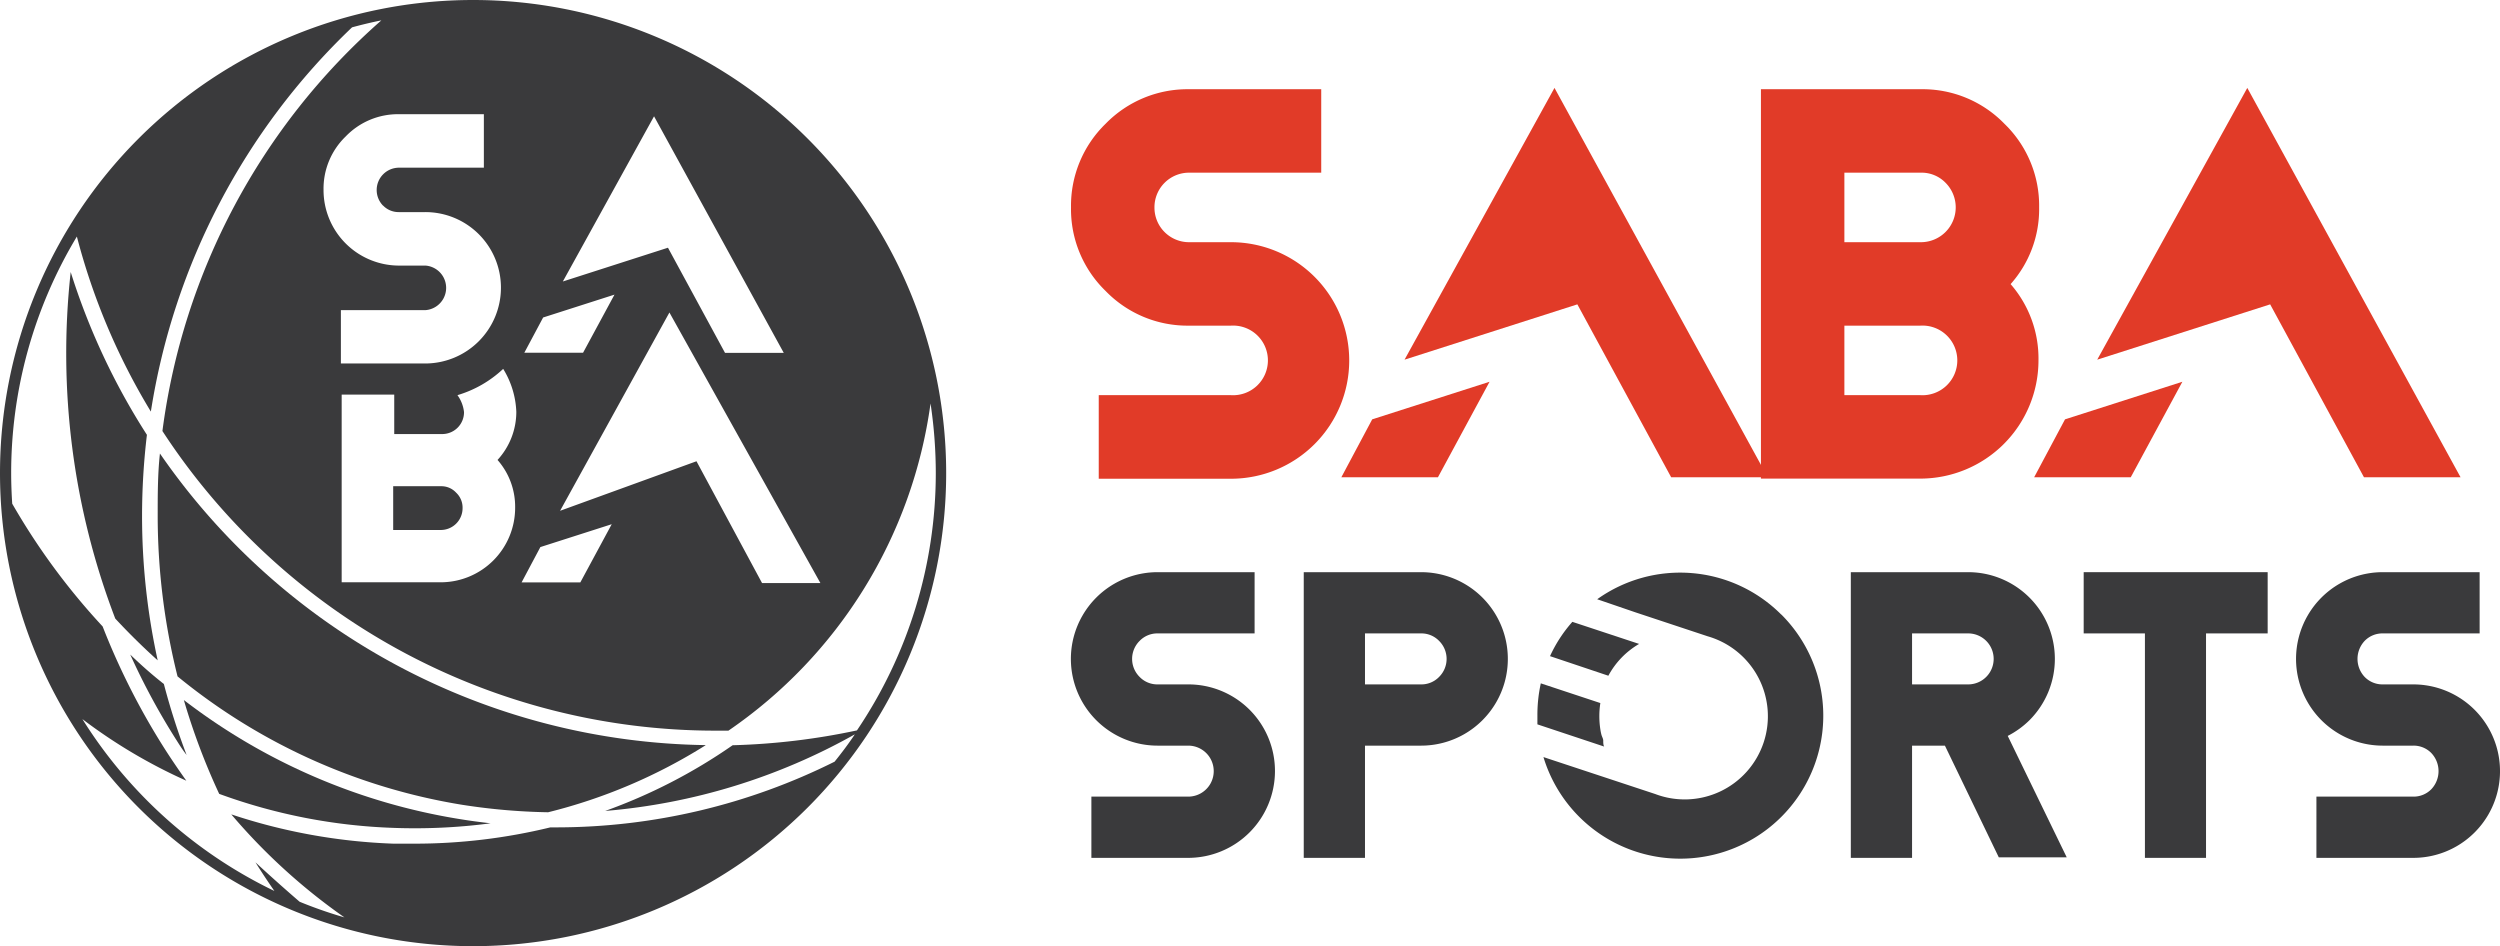 <svg xmlns="http://www.w3.org/2000/svg" viewBox="0 0 190.24 72.01"><defs><style>.cls-1{fill:#e13b28;}.cls-2{fill:#3a3a3c;}</style></defs><g id="圖層_2" data-name="圖層 2"><g id="Layer_1" data-name="Layer 1"><path class="cls-1" d="M90.49,24.78a8.67,8.67,0,0,1-6.36-2.64,8.67,8.67,0,0,1-2.63-6.36,8.7,8.7,0,0,1,2.63-6.36,8.7,8.7,0,0,1,6.36-2.63h10.05v6.35H90.49a2.63,2.63,0,0,0-2.64,2.64,2.63,2.63,0,0,0,2.64,2.65h3.18a9,9,0,0,1,9,9,9,9,0,0,1-9,9H83.61V30.07H93.67a2.65,2.65,0,1,0,0-5.29Z"/><path class="cls-1" d="M134,36.42V6.79h12.17a8.67,8.67,0,0,1,6.36,2.63,8.67,8.67,0,0,1,2.64,6.36A8.58,8.58,0,0,1,153,21.62a8.61,8.61,0,0,1,2.12,5.8,9,9,0,0,1-9,9Zm6.35-23.28v5.29h5.82a2.65,2.65,0,0,0,1.88-4.52,2.54,2.54,0,0,0-1.88-.77Zm0,11.64v5.29h5.78a2.65,2.65,0,1,0,0-5.29Z"/><polygon class="cls-1" points="106.88 27.37 118.29 6.69 134.52 36.32 127.17 36.32 120.03 23.16 106.88 27.37"/><polygon class="cls-1" points="102.07 36.32 104.42 31.91 113.35 29.05 109.42 36.32 102.07 36.32"/><polygon class="cls-1" points="159.59 27.37 171.01 6.69 187.24 36.32 179.89 36.32 172.75 23.16 159.59 27.37"/><polygon class="cls-1" points="154.79 36.32 157.14 31.91 166.07 29.05 162.14 36.32 154.79 36.32"/><path class="cls-2" d="M88.09,56.74a6.6,6.6,0,0,1,0-13.2h7.38V48.2H88.09a1.87,1.87,0,0,0-1.37.57,1.93,1.93,0,0,0,0,2.74,1.87,1.87,0,0,0,1.37.57h2.33a6.59,6.59,0,0,1,6.6,6.6,6.61,6.61,0,0,1-6.6,6.6H83.05V60.62h7.37a1.94,1.94,0,1,0,0-3.88Z"/><path class="cls-2" d="M103.87,56.74v8.54H99.21V43.54h8.93a6.6,6.6,0,0,1,0,13.2Zm0-8.54v3.88h4.27a1.87,1.87,0,0,0,1.37-.57,1.93,1.93,0,0,0,0-2.74,1.87,1.87,0,0,0-1.37-.57Z"/><path class="cls-2" d="M145.5,56.74v8.54h-4.66V43.54h8.93a6.6,6.6,0,0,1,4.67,11.26A6.66,6.66,0,0,1,152.78,56l4.49,9.24H152.1L148,56.74Zm0-8.54v3.88h4.27a1.94,1.94,0,1,0,0-3.88Z"/><path class="cls-2" d="M167.87,48.2V65.28h-4.65V48.2h-4.66V43.54h14V48.2Z"/><path class="cls-2" d="M181.32,56.74a6.6,6.6,0,0,1,0-13.2h7.37V48.2h-7.37a1.88,1.88,0,0,0-1.38.57,2,2,0,0,0,0,2.74,1.88,1.88,0,0,0,1.38.57h2.32a6.6,6.6,0,0,1,0,13.2h-7.37V60.62h7.37a1.88,1.88,0,0,0,1.38-.57,2,2,0,0,0,0-2.74,1.88,1.88,0,0,0-1.38-.57Z"/><path class="cls-2" d="M124.73,49l-5.08-1.68a10.54,10.54,0,0,0-1.7,2.61l4.44,1.49A6.19,6.19,0,0,1,124.73,49Z"/><path class="cls-2" d="M122,56.36c0-.15-.1-.3-.14-.46s-.06-.26-.08-.4a6.54,6.54,0,0,1,0-2L117.25,52a11.13,11.13,0,0,0-.26,2.41c0,.24,0,.48,0,.71l5.08,1.69C122,56.69,122,56.52,122,56.36Z"/><path class="cls-2" d="M135.54,46.76a10.86,10.86,0,0,0-14-1.16l2.92,1,5.49,1.82a6.33,6.33,0,1,1-4,12l-8.23-2.72-.27-.09h0a10.88,10.88,0,1,0,18.11-10.84Z"/><path class="cls-2" d="M35.16,61.24a47.11,47.11,0,0,0,6.55.57,41,41,0,0,0,12-5.11A51.33,51.33,0,0,1,12.17,34.51C12,36.06,12,37.64,12,39.23a50.41,50.41,0,0,0,1.51,12.24A45.74,45.74,0,0,0,35.16,61.24Z"/><path class="cls-2" d="M9.91,49.81a52.55,52.55,0,0,0,3.6,6.64c.22.35.45.7.69,1a52.23,52.23,0,0,1-1.73-5.4C11.59,51.36,10.74,50.61,9.91,49.81Z"/><path class="cls-2" d="M37.33,62.65c-.78-.09-1.56-.19-2.34-.32a46.62,46.62,0,0,1-21-9.06,50.16,50.16,0,0,0,2.69,7.14A42.72,42.72,0,0,0,30,63,43.92,43.92,0,0,0,37.33,62.65Z"/><path class="cls-2" d="M12,50.25a51.25,51.25,0,0,1-1.19-11,52.25,52.25,0,0,1,.37-6.16,51.39,51.39,0,0,1-5.8-12.39A56.47,56.47,0,0,0,8.77,47.07Q10.33,48.75,12,50.25Z"/><path class="cls-2" d="M33.55,37H29.92v3.33h3.62a1.66,1.66,0,0,0,1.66-1.67,1.56,1.56,0,0,0-.49-1.17A1.52,1.52,0,0,0,33.55,37Z"/><path class="cls-2" d="M36,0A36,36,0,1,0,72,36,36,36,0,0,0,36,0Zm3.2,38.64a5.67,5.67,0,0,1-5.64,5.67H26l0-14.28h4v3h3.65a1.66,1.66,0,0,0,1.66-1.67,2.69,2.69,0,0,0-.5-1.29,8.67,8.67,0,0,0,3.48-2,6.69,6.69,0,0,1,1,3.27A5.41,5.41,0,0,1,37.86,35,5.39,5.39,0,0,1,39.2,38.64Zm-10.05-23a1.64,1.64,0,0,0,1.2.5h2a5.75,5.75,0,0,1,5.77,5.76,5.77,5.77,0,0,1-5.77,5.76H25.94V23.6h6.44a1.7,1.7,0,0,0,0-3.39h-2a5.75,5.75,0,0,1-5.76-5.76,5.52,5.52,0,0,1,1.69-4.07,5.52,5.52,0,0,1,4.07-1.69h6.44v4.07H30.35a1.7,1.7,0,0,0-1.2,2.89Zm13.68,5.78L49.77,8.85l9.87,18H55.17l-4.34-8Zm3.93,1-2.39,4.42H39.9l1.43-2.68ZM41.12,41.63l5.43-1.74-2.39,4.43H39.69Zm1.5-2.76,3.53-6.4,4.79-8.69L62.43,44.37l-4.44,0L53,35.1ZM6.27,54.72a40.34,40.34,0,0,0,7.91,4.69c-.55-.77-1.09-1.56-1.61-2.37a53.94,53.94,0,0,1-4.76-9.37A51,51,0,0,1,2.7,41.19c-.62-.93-1.21-1.89-1.77-2.86C.88,37.56.85,36.79.85,36a34.88,34.88,0,0,1,5-18,49.76,49.76,0,0,0,5.63,13.32A51.3,51.3,0,0,1,26.79,2.08c.74-.2,1.48-.38,2.23-.53A50.2,50.2,0,0,0,12.36,32.8,50.24,50.24,0,0,0,54.43,55.6h1a36.1,36.1,0,0,0,15.38-24.9,35.92,35.92,0,0,1,.4,5.32,35,35,0,0,1-6,19.56,51.62,51.62,0,0,1-9.46,1.13,41.47,41.47,0,0,1-9.7,5,46.66,46.66,0,0,0,19-5.83c-.48.72-1,1.41-1.54,2.08a47.43,47.43,0,0,1-21.1,5h-.53a43.66,43.66,0,0,1-10.36,1.24l-1.57,0a43.9,43.9,0,0,1-12.35-2.23,45.47,45.47,0,0,0,8.61,7.84,33.53,33.53,0,0,1-3.41-1.19c-1.16-1-2.28-2-3.36-3,.46.74.94,1.46,1.44,2.18A35.29,35.29,0,0,1,6.27,54.72Z"/></g></g></svg>